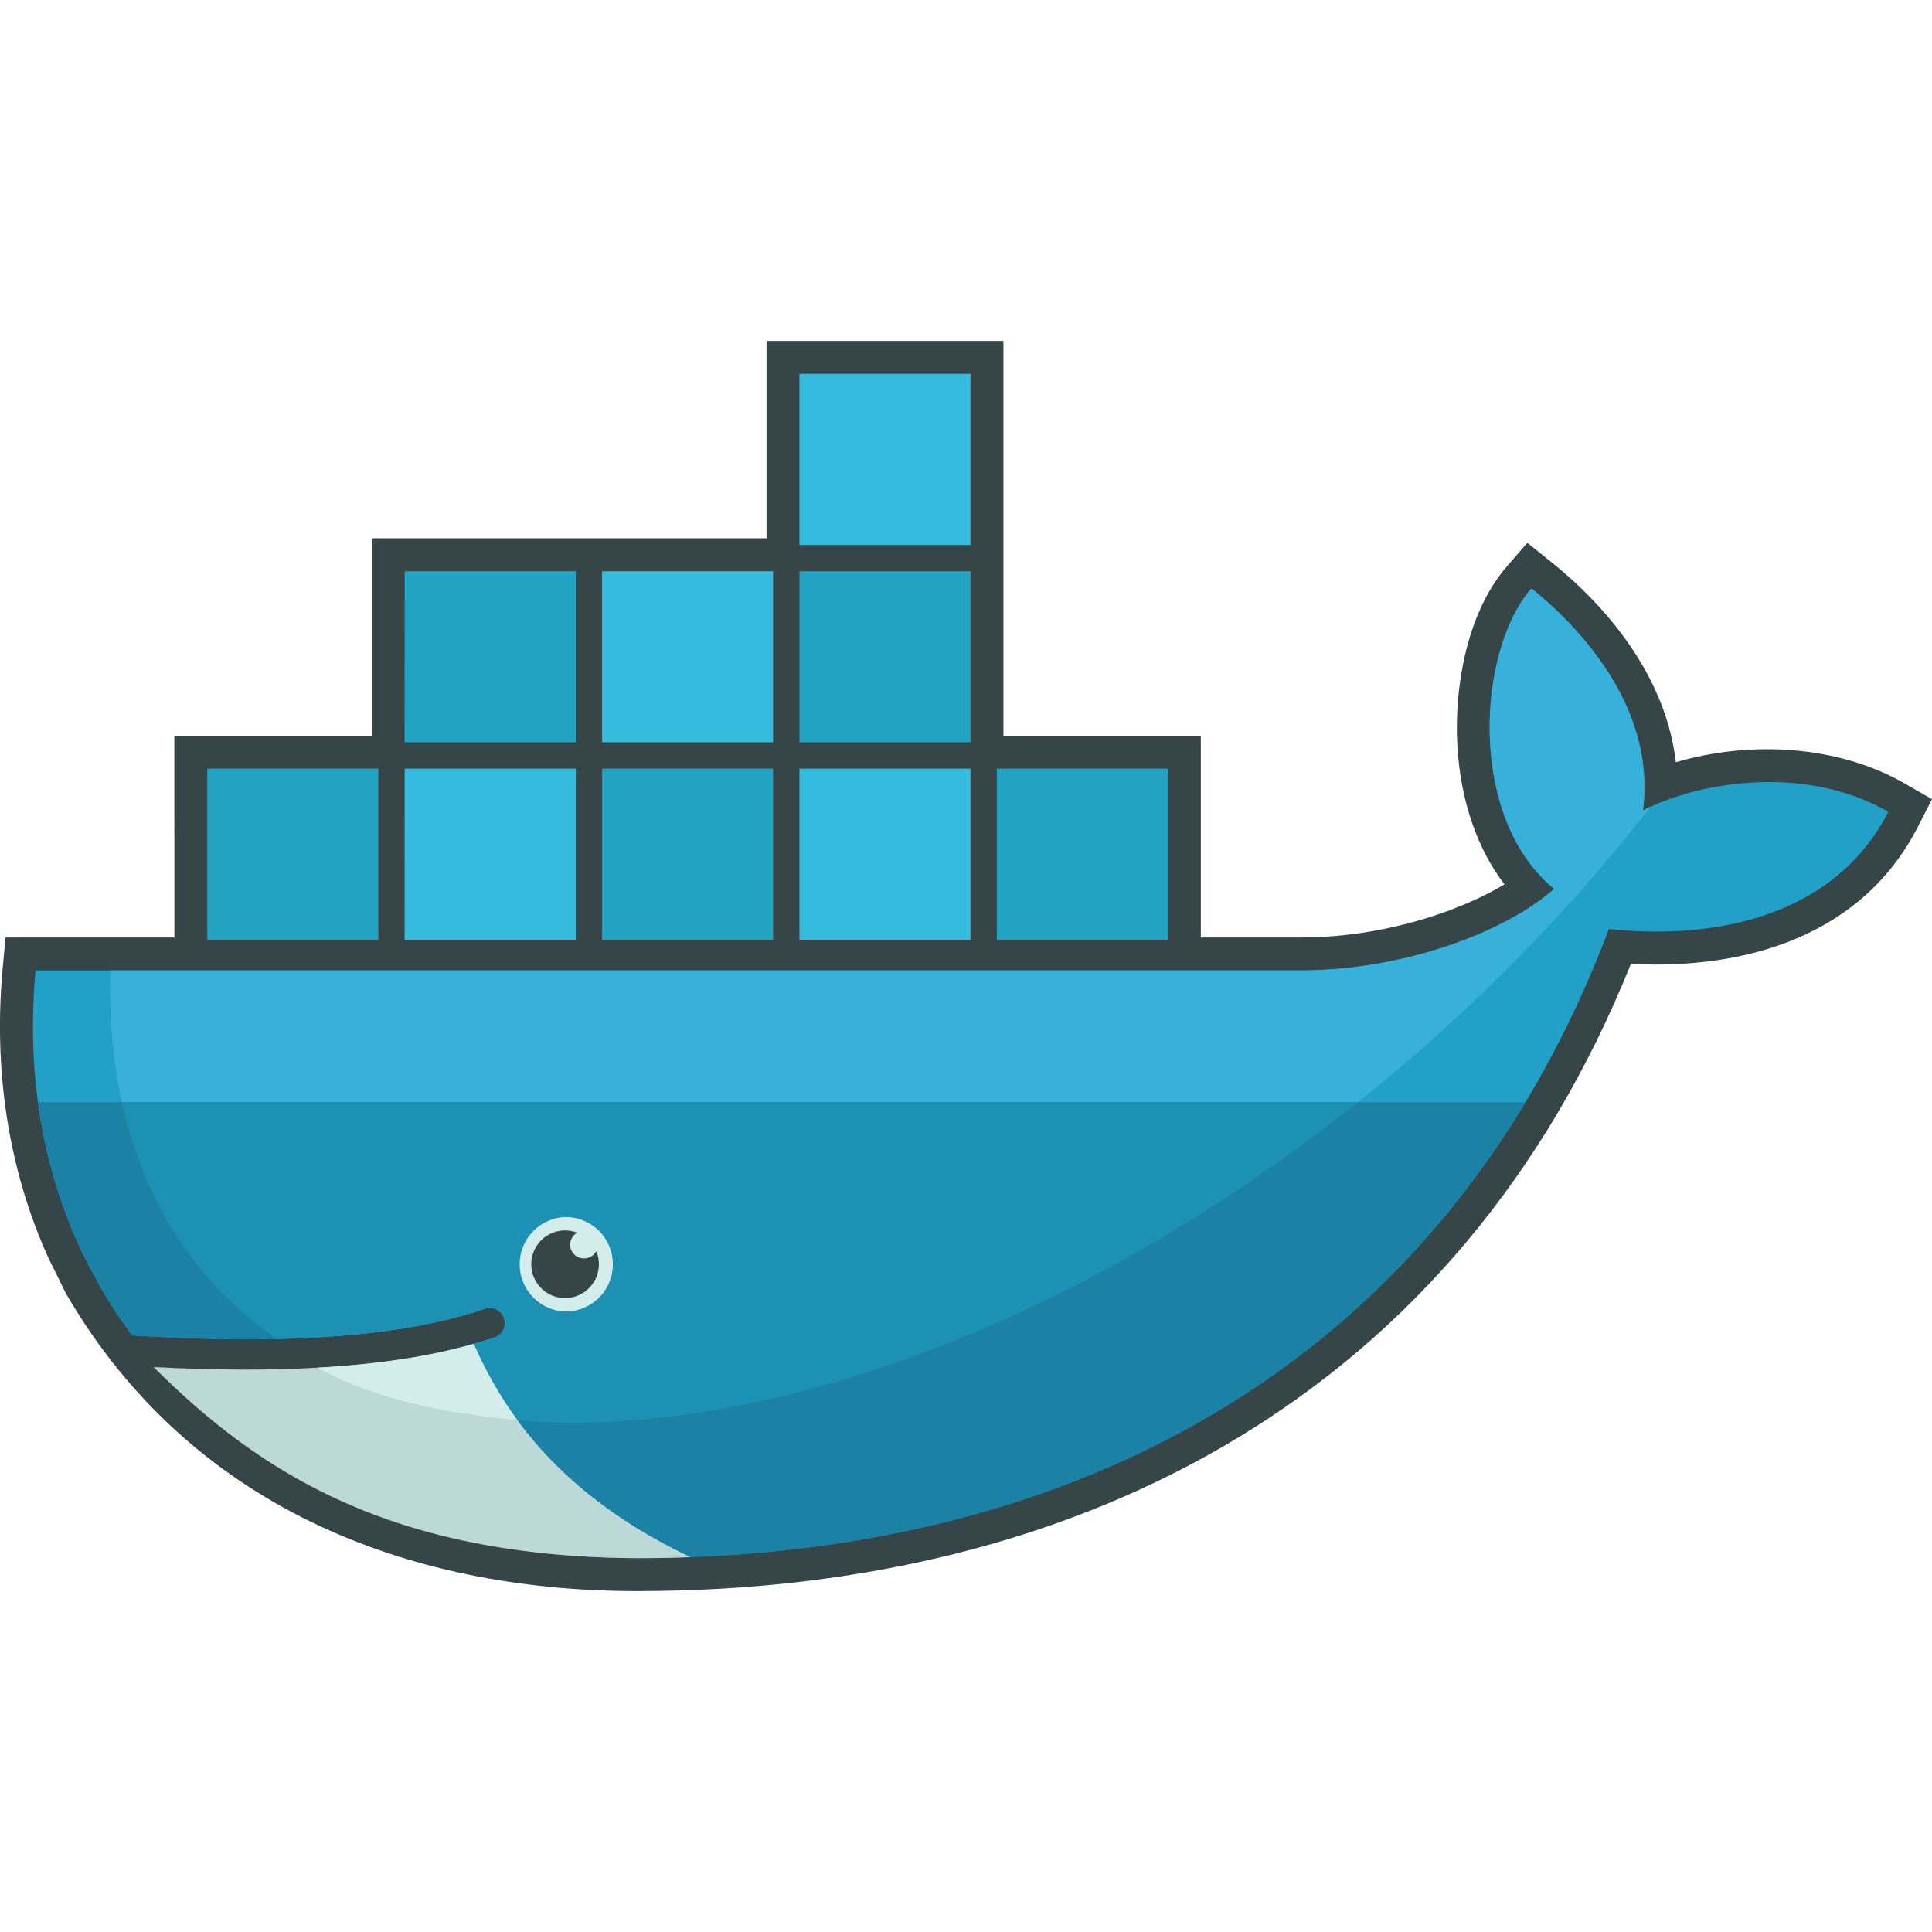 <svg xmlns="http://www.w3.org/2000/svg" viewBox="0 0 24 24" id="docker">
  <path fill="#364548" d="M12.465 9.139h2.452v2.507h1.24c.573 0 1.161-.102 1.704-.286.266-.09.565-.216.828-.374-.346-.452-.523-1.022-.575-1.585-.071-.765.084-1.761.601-2.36l.258-.298.307.247c.773.621 1.424 1.489 1.538 2.479.931-.274 2.024-.209 2.845.265l.337.194-.177.346c-.694 1.355-2.145 1.774-3.564 1.7-2.123 5.288-6.745 7.791-12.349 7.791-2.895 0-5.552-1.082-7.064-3.651l-.025-.042-.221-.448c-.511-1.131-.681-2.369-.566-3.607l.035-.371h2.097V9.139h2.452V6.687h4.904V4.235h2.943v4.904z"></path>
  <path fill="#22A0C8" d="M20.409 10.067c.164-1.278-.792-2.281-1.385-2.758-.683.79-.79 2.861.283 3.733-.598.531-1.859 1.013-3.15 1.013H.442c-.125 1.348.111 2.589.651 3.651l.179.327c.113.192.237.378.37.556.646.042 1.242.056 1.787.044 1.071-.024 1.945-.15 2.607-.38a.189.189 0 0 1 .123.356c-.088.031-.18.059-.275.086a8.22 8.22 0 0 1-1.802.294c.043.001-.045.006-.045.006l-.08.006c-.284.016-.59.019-.904.019-.343 0-.68-.006-1.058-.026l-.01.006c1.309 1.472 3.357 2.354 5.923 2.354 5.431 0 10.038-2.408 12.078-7.813 1.447.149 2.838-.221 3.471-1.456-1.006-.579-2.302-.394-3.048-.018z"></path>
  <path fill="#37B1D9" d="M20.409 10.067c.164-1.278-.792-2.281-1.385-2.758-.683.79-.79 2.861.283 3.733-.598.531-1.859 1.013-3.15 1.013H1.372c-.064 2.064.702 3.63 2.057 4.578 1.071-.024 1.945-.15 2.607-.38a.189.189 0 0 1 .123.356c-.088.031-.18.059-.275.086a8.585 8.585 0 0 1-1.85.306l-.018-.017c1.848.948 4.529.945 7.601-.236 3.445-1.324 6.652-3.845 8.889-6.73l-.097.049z"></path>
  <path fill="#1B81A5" d="M.471 13.692c.098.722.309 1.398.622 2.013l.179.327c.113.192.237.378.37.556.646.042 1.242.056 1.787.044 1.071-.024 1.945-.15 2.607-.38a.189.189 0 0 1 .123.356c-.088.031-.18.059-.275.086a8.581 8.581 0 0 1-1.847.3c-.025.002-.068.002-.093.003-.284.016-.587.026-.901.026-.343 0-.693-.007-1.07-.026 1.309 1.472 3.369 2.358 5.936 2.358 4.65 0 8.695-1.765 11.043-5.664H.471v.001z"></path>
  <path fill="#1D91B4" d="M1.514 13.692c.278 1.268.946 2.263 1.916 2.94 1.071-.024 1.945-.15 2.607-.38a.189.189 0 0 1 .123.356c-.088.031-.18.059-.275.086a8.701 8.701 0 0 1-1.86.3c1.848.948 4.521.934 7.593-.246 1.859-.714 3.648-1.777 5.253-3.058H1.514v.002z"></path>
  <path fill="#23A3C2" d="M2.575 9.548H4.7v2.125H2.575V9.548zm.177.177h.168v1.771h-.168V9.725zm.315 0h.174v1.771h-.174V9.725zm.322 0h.174v1.771h-.174V9.725zm.322 0h.174v1.771h-.174V9.725zm.322 0h.174v1.771h-.174V9.725zm.322 0h.168v1.771h-.168V9.725zm.672-2.629h2.125v2.125H5.026l.001-2.125zm.177.177h.168v1.771h-.168V7.273zm.315 0h.174v1.771h-.174V7.273zm.322 0h.174v1.771h-.174V7.273zm.322 0h.174v1.771h-.174V7.273zm.322 0h.174v1.771h-.174V7.273zm.322 0h.168v1.771h-.168V7.273z"></path>
  <path fill="#34BBDE" d="M5.027 9.548h2.125v2.125H5.026l.001-2.125zm.177.177h.168v1.771h-.168V9.725zm.315 0h.174v1.771h-.174V9.725zm.322 0h.174v1.771h-.174V9.725zm.322 0h.174v1.771h-.174V9.725zm.322 0h.174v1.771h-.174V9.725zm.322 0h.168v1.771h-.168V9.725z"></path>
  <path fill="#23A3C2" d="M7.479 9.548h2.125v2.125H7.479V9.548zm.177.177h.168v1.771h-.168V9.725zm.315 0h.174v1.771h-.174V9.725zm.322 0h.174v1.771h-.174V9.725zm.322 0h.174v1.771h-.174V9.725zm.322 0h.175v1.771h-.175V9.725zm.322 0h.168v1.771h-.168V9.725z"></path>
  <path fill="#34BBDE" d="M7.479 7.096h2.125v2.125H7.479V7.096zm.177.177h.168v1.771h-.168V7.273zm.315 0h.174v1.771h-.174V7.273zm.322 0h.174v1.771h-.174V7.273zm.322 0h.174v1.771h-.174V7.273zm.322 0h.175v1.771h-.175V7.273zm.322 0h.168v1.771h-.168V7.273zm.672 2.275h2.125v2.125H9.931V9.548zm.177.177h.168v1.771h-.168V9.725zm.315 0h.174v1.771h-.174V9.725zm.322 0h.174v1.771h-.174V9.725zm.322 0h.174v1.771h-.174V9.725zm.322 0h.174v1.771h-.174V9.725zm.322 0h.168v1.771h-.168V9.725z"></path>
  <path fill="#23A3C2" d="M9.931 7.096h2.125v2.125H9.931V7.096zm.177.177h.168v1.771h-.168V7.273zm.315 0h.174v1.771h-.174V7.273zm.322 0h.174v1.771h-.174V7.273zm.322 0h.174v1.771h-.174V7.273zm.322 0h.174v1.771h-.174V7.273zm.322 0h.168v1.771h-.168V7.273z"></path>
  <path fill="#34BBDE" d="M9.931 4.644h2.125v2.125H9.931V4.644zm.177.177h.168v1.771h-.168V4.821zm.315 0h.174v1.771h-.174V4.821zm.322 0h.174v1.771h-.174V4.821zm.322 0h.174v1.771h-.174V4.821zm.322 0h.174v1.771h-.174V4.821zm.322 0h.168v1.771h-.168V4.821z"></path>
  <path fill="#23A3C2" d="M12.383 9.548h2.125v2.125h-2.125V9.548zm.177.177h.168v1.771h-.168V9.725zm.315 0h.174v1.771h-.174V9.725zm.322 0h.174v1.771h-.174V9.725zm.322 0h.174v1.771h-.174V9.725zm.322 0h.174v1.771h-.174V9.725zm.322 0h.168v1.771h-.168V9.725z"></path>
  <path fill="#D3ECEC" d="M7.019 15.119a.586.586 0 1 1 .015 1.173h-.016a.587.587 0 0 1 .001-1.173z"></path>
  <path fill="#364548" d="M7.019 15.285c.054 0 .105.01.152.028a.17.17 0 0 0 .086.319.17.17 0 0 0 .15-.089.42.42 0 1 1-.388-.258z"></path>
  <path fill="#BDD9D7" d="M8.577 19.343c-1.452-.689-2.249-1.626-2.692-2.648-.539.154-1.188.252-1.941.295-.284.016-.582.024-.895.024-.361 0-.742-.011-1.141-.032 1.332 1.331 2.97 2.355 6.003 2.374.223 0 .445-.004.666-.013z"></path>
  <path fill="#D3ECEC" d="M6.424 17.639a5.055 5.055 0 0 1-.539-.944c-.539.154-1.188.253-1.941.295.518.281 1.258.541 2.48.649z"></path>
</svg>
